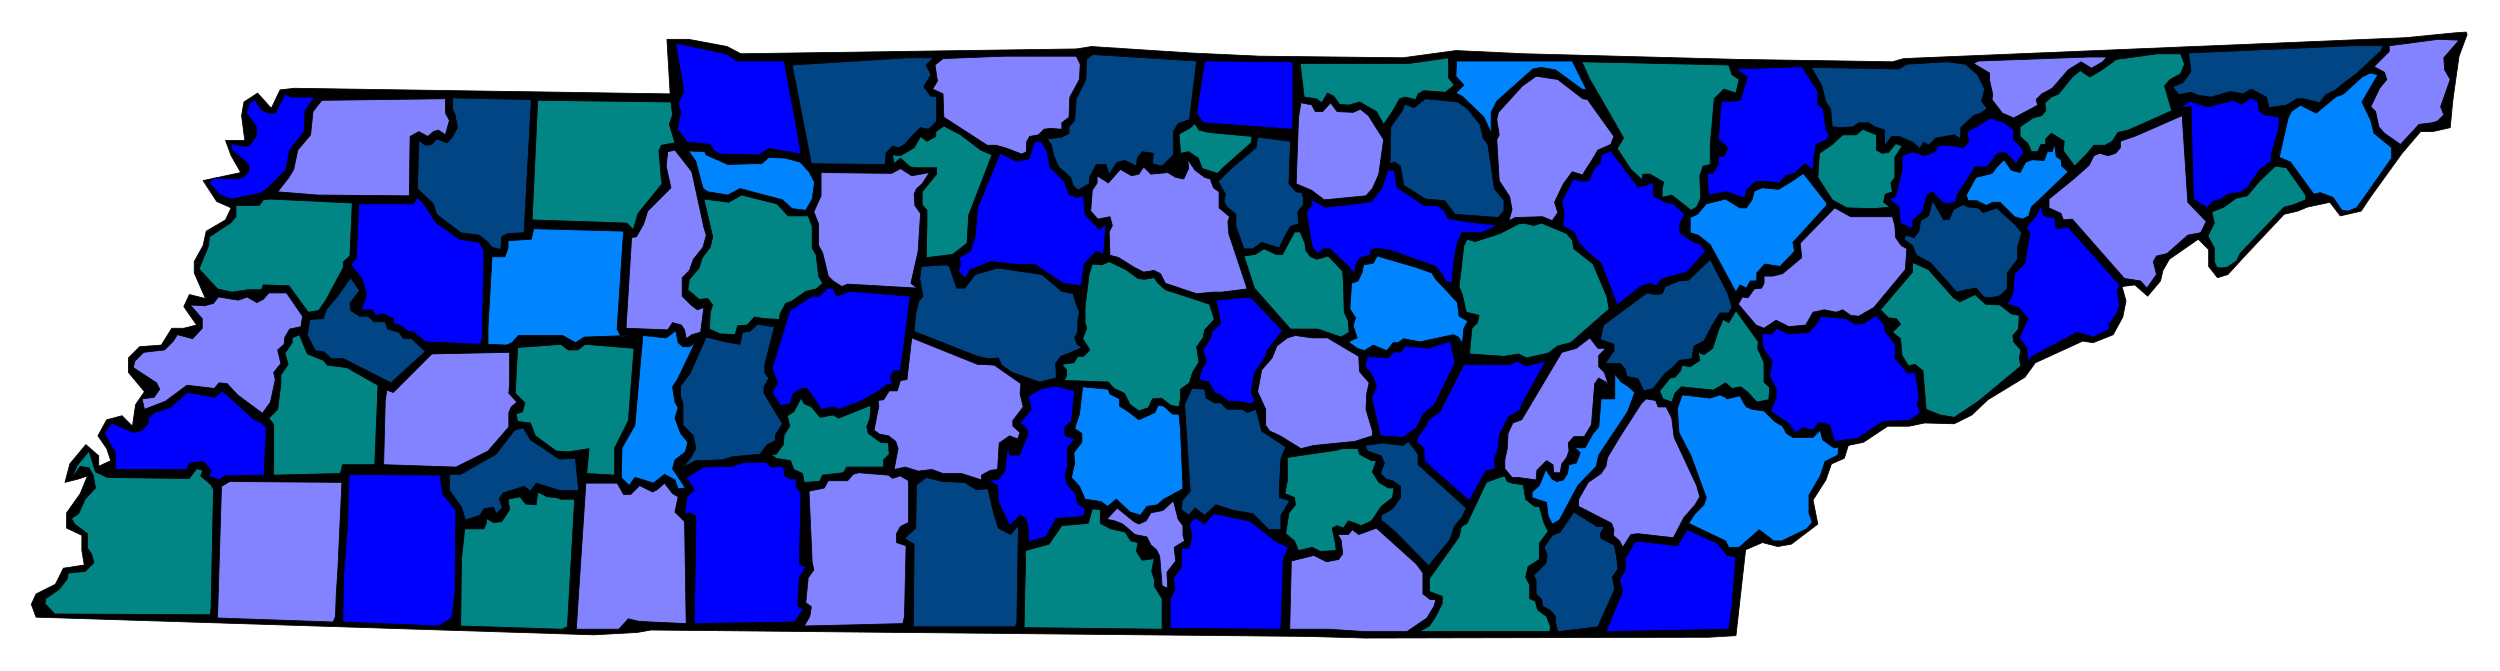 <svg xmlns="http://www.w3.org/2000/svg" width="493.465" height="132.436" fill-rule="evenodd" stroke-linecap="round" preserveAspectRatio="none" viewBox="0 0 3115 836"><style>.pen0{stroke:#000;stroke-width:1;stroke-linejoin:round}.brush2{fill:#8383ff}.brush3{fill:#00f}.brush4{fill:#024585}.brush5{fill:#028585}.brush6{fill:#0085ff}</style><path d="m3074 43-10 27-6 42-2 15-3 32-22 5h-15l-23 27-39 54-12 18-26 6-13-17-28 6-12 5-17 4-49 52-21 23-13 4-11-14v-21l-13-13-36 25-8 14-3 13-16 19-16-14-16 2 5 18-4 20-12 22-25 10-13-2-59 27-13 18-46 28-20 19-22 11-37-1-19 4h-27l-30 20-19 4-5 16-16 7-7 20-16 25 6 30-33 25-17 3-19-5-21 9-12 107-34 2-428 1-70-2-820-8-17 3-54 3-695-22-6-16 6-13 24-12 10-20 26-4-3-18v-19l-19-9v-19l17-24 9-22-12 4-16 4 6-23 20-24 16 14v13l15-7-5-15-11-16 11-20 19-5 13 13 4-27 11-16-20-24v-18l14-14 27-2 13-21h15l16-4-16-23 7-15 20 5-14-32v-14l11-20 4-18 24-14 7-15-18-8-17-26 47-10-12-21-7-19h24l-4-31 3-17 17-11 17 19 11-23 18-2 468 7-4-68h27l48 9 17 9 418-6 19-3 123 8 86 4 179 2 66-9 85 4 266 7 193 3 14-4 625-26 61-6 15-1 1 3z" class="pen0" style="fill:#000"/><path d="m3045 72 1 15 7 12-12 34 4 10-8 8-7 2-16 2-23 25-20-14-7-8-4-19-6-6 11-23 9-11-3-9-13-7 19-19v-7l61-8 26 1-19 22z" class="pen0 brush2"/><path d="M918 76h59l15 80 6 36-40-7-12 8-49-1-8-5-4-7-29-3-12-16 4-21-3-12 7-14-10-60 63 13 13 9z" class="pen0 brush3"/><path d="m2967 63-31 29-15 11-11 9-12 6-8 10-20-5h-8l-13 8-22 3-3-13-19-10-10 6-16-3-24 7-15-2-10-4-15 3-8-10 13-5 10-14-3-23 203-9h39l-2 6z" class="pen0 brush4"/><path d="m2722 80-5 12-13 7-7 8 9 31-54 24-13 3-7 11-9 5h-14l-9 11-15 15-14-19 1-12-16-10-7 7v7h-6l-4 9h-8l-4-10-10-9v-12l16-11 11-3 5-6-1-10 8-7 9-4 18-22 9-7 12 8 15-9 18-13 51-7h29l5 13z" class="pen0 brush5"/><path d="m1482 149-14 5-6 10v29l-14 14-12-3 1-13-14-2-6 8-1 10-14-7-10 2-10 15-4-12h-12l-8 15-1 9-14 8-6-6-3-10-15-13-6-14-3-13-5-8 18-2 9-5v-8l7-8 2-27 12-24 1-25 7-6 130 8-9 73z" class="pen0 brush4"/><path d="m1346 80-1 19-12 22-1 25-9 7v8l-14-1-8 1-7 7-11 2-4 7v12l-6 3-18-7-14-4h-11l-54-35-1-29-13-6 6-10-3-20 10-8 77-3h89l5 10zm1274-3-14 8-13-8-16 10-20 23-13 7-7 7 2 7-30 16-14-6-13-17 1-6-4-18v-9l-20-12 6-3 138-5h22l-5 6z" class="pen0 brush2"/><path d="m1154 81 6 12-9 15 9 12h7v31l-10 10-10-2-12 12-8 9-7 4-8-2-8 9-1 14-92-1-24-123 144-9h32l-9 9z" class="pen0 brush4"/><path d="m1812 106-11 9-27-2-7 4-3 7-13-3-7 2-9 16-11 16-9-16-21-12-13 4-12-1-7-10-8-4-7 12-7-5-15-2-5-42h136l49-7v25l7 9z" class="pen0 brush5"/><path d="m1977 112-6-1-33-24-18-3-10 2-45 40-7 14v21l1 7-10-22-27-26-8-4 10-10-10-11 1-19h144l18 36z" class="pen0 brush6"/><path d="m1611 150-1 11-111-8-8-12 10-65 110 1v73z" class="pen0 brush3"/><path d="m2158 93 9 6-4 17-15-5-12 12-5 57v25l-9 2-4 12 1 28-5 11-7 4-24-19-12 3v-11l2-8-17-10h-9l-1 7-14-13-17-26 8-13-28-49-14-24-10-22 183 4 4 12z" class="pen0 brush5"/><path d="m2464 93 9 18-4 15 7 9-8 6-9 3-16 15v14l-8-5-23 4-9 9-6-4-5 8-9-8-17-7h-9l-9 12v-20l-12-4-8-5h-12l-7 5-16 1-10-1-2-22-6-9-5-20-13-23 109 2 10-6 50-3 23 3 15 13z" class="pen0 brush4"/><path d="M2265 114v16l7 6 3 25 4 7-3 6-13 6-3 18-1 14-10-8-13 12-11 3-8 9-16-2h-13l-12 11-2 10-23-8-22 4-2-27h7l7-11v-10h7l5-11-12-10 4-48h17l7-2 8-28-14-10 82-3 20 31z" class="pen0 brush3"/><path d="m2963 93-20 34 11 23 4 16 22 18v13l-35 50-9 12-10 4-8-1-11-16-16-6-8 2-29-40-14-6 11-49 4-8 11-8 20 10 24-20 10-4 23-21 10-5 10 2z" class="pen0 brush6"/><path d="m1972 123 6 1 33 46-4 10-16 7-9 15-6 9-4 7-13-4-11 15-11 23 4 13-7 10-12-5-34 1-8 4 4-14-3-16-13-20-3-51 3-6-3-19 2-9 30-33 17-12 27 4 31 24z" class="pen0 brush2"/><path d="m392 121-12 17-1 26-18 23-5 25-23 23-9 6-37 7-14-6-13-15 7-5 30 1 7-3 6-6v-9l-21-18-1-8 13 3h9l10-13-1-12-12-16 3-11 7-6 9 13 9 4h8l7-13 5-11 8 4h29z" class="pen0 brush3"/><path d="m555 141 5 9-5 18-9-6-6 2-7 6-11-6-11 6-1 74-115-1-49-4 14-18 6-10 5-24 16-19 3-29 11-14 154-2v18z" class="pen0 brush2"/><path d="m662 124-9 166-20 1-8 4-1 16-11-3-6-7-10-8-23-3-30-23-4-13-20-19 2-60 8 6 8-1 6-7 13 5 7-8 6-11-3-16-3-7v-14l94 2h4z" class="pen0 brush4"/><path d="m2815 138 6 5 19 3-1 16-9 30v9l-14 10-16 23-7 5-17 3-8 6-11 3-7 8-17-11-3-115-13 1 11-8 22 7 33-8 10 5 11-8 9 4 2 12z" class="pen0 brush3"/><path d="m1828 135 16 20 4 17 6 8 8 55 12 15v12l-7 9-54-4-13-17-24-2-27-17-4-24-7-5-6 2 1-46 14-20 3-8 12 4 14-11 40 4 12 8z" class="pen0 brush4"/><path d="m836 127 2 16-4 12 7 23-17 3-3 7 3 35 1 6-30 37-6 20-8-8-118-4 7-149 162 2h4z" class="pen0 brush5"/><path d="m1634 130 5 9h9l10-11 8 11 20 1 9-4 10 8 19 30-6 43-8 18-8 9-52 5-16-12-19-8 3-83 3-18 10 2h3z" class="pen0 brush2"/><path d="M2509 162v12l10 10 2 7-9 13-6-7-8-7-9 1-13 17h-15l-23 36-1 7-8 3-9-2-12-13-7 4-5 20-13 12v10l-15-7-2-20-12-10 8-3 3-13 5-20v-18l13-5 15 5 13-5 5-8h13l17 3 7-7-2-13 13-7 16-10 18 6 11 9z" class="pen0 brush3"/><path d="m2726 252 23 24-7 14-16 3-26 23-13 3-4 7 4 16-12 17-8-9-20-3-65-74-11 1-3-8-15-7v-11l32-26 18-16 6-12 7-3 11 3 9-3 6-7v-8l20-7 57-25 7 108z" class="pen0 brush2"/><path d="m1506 165 54 5-1 8-34 30-8 8-19-6-5-13-12-8-10 2-2-24 13-7 7-6 5 8 12 3zm-284 22 14 6-29 75-2 35-18 14-33 4 1-42v-17l-6-7v-16l18-22v-8h-26l-7-1-12-11-8 7-2-11 10 1 17-10 8-14 8 6 11-6v-6l10-7 21 11 25 19zm1116 0 7 4 8-1 9-11 8 3-9 14v25l-5 7 2 11-9 3-2 10 8 6-20 2-34-1-18-10-18-28 2-30 16-11 13-12h17l8-7 17 7v19z" class="pen0 brush5"/><path d="m1606 229 9 10 7 1 2 7v8l-7 9 1 15-10 3-8 14-6 13-22-7-11 8h-11l-10-28v-15l-11-9-4-7 2-9-9-16 15-15 32-27 2-13 41 5-2 53z" class="pen0 brush4"/><path d="m1305 189 3 19 18 18 6 16 9 4 9-2 2 23 18 19 8-7-3 38-9-4-15 16-4 27-22-3-35-23-27-1-28-3-26 10-7 11-8-10 3-8-2-8 14-8 6-18 3-36 28-68 21 10 15-3 7-21 8-1 8 13z" class="pen0 brush3"/><path d="m2568 199 1 8 8 7-31 30-15 14-3 11-8 4-10-3-18-18h-9l-8 4-12-6h-11l-2-7 12-22 20-5 7-9 8-8 9 13 11 3 7-13 8-3 15 1 4-11h6l3-10 2 16 6 4z" class="pen0 brush6"/><path d="m862 214 15 69 3 10-4 15-12 15-5 14-9 9v23l11 11 8 6 8-3-4 31-11 3-7 5-2-11-4-6-11-3-6 9-52-2 7-113 6-1 9-16 5-16 29-29-6-27 2-18 9-2 21 27z" class="pen0 brush2"/><path d="m880 193 27 12 30-1h12l9-8 20 1 19 5 11 12 7 13-3 21-8 14-17-2-12-11-53-14-15 8-25-4-6-4-9-34-9-13 20 1 2 4z" class="pen0 brush6"/><path d="m2051 231 9-4v17l15 8 10 2 14 13-6 12v11l16 11 10 4 6 8-23 26-31 8-7 9-8-3-12 4-29 23-20-52-19-16-9-10-5-12-15-9 2-14-3-16 14-28 12 3 8-1 7-16 7-6 1-10 12-5 34 45 10-2z" class="pen0 brush3"/><path d="m1489 212 12 9 7 2 4 11 7 5v20l13 11-2 6 1 15 23 69-32 4h-11l-20 2-39-13-6-12-8-4-13 2-12-6-19-12-11-3-1-29 4-8-3-11-15 3-9-10 2-26 6-9v-9l14 9 15-17 14 8 9-2 6-9 9 9 21-2 10 6 10 2 6-13-1-11 9 13z" class="pen0 brush2"/><path d="M2873 243v6l-18 7-9 2-55 58-4 9-12 8-7 1-6-1-3-7v-17l-8-15 8-16-3-14 15-6 15-11 14-3 16-19 19-18 14 2 24 34z" class="pen0 brush5"/><path d="m1158 215-9 14-7 6-3 7 1 14 7 10-3 47-9 40 8 6-87-5-7 3-11-7-6-6-7-29-5-9v-27l-6-15 9-20v-29l88 1 11-6 14 9 22-4z" class="pen0 brush2"/><path d="m1741 234 20 13 13 9h17l9 7 4 9 21 4 42 5-22 9h-15l-8-1-6 13-4 19-3 32-8-3-4-8-8-10-56-20-18-3-7 3-1 6-12 3-6 9-1 11-8-9-23-22h-8l-7 6-7-8-3-18-4-26 7-9-2-7 18 10 31-3 27-4 13-17 7-22h8l4 22z" class="pen0 brush3"/><path d="m2276 256-42 46 2 11-18 19-19-3-10 11v10h-8l-5 9-8-4-5 9-32-59-15-12-10-3v-19l9-4 11-13 24-6 18 11h8l7-10 3-11 10-4 20 2 18-11 13-9 29 37v3z" class="pen0 brush6"/><path d="M982 269h25l5 13v27l5 9 3 26 5 9-8 7-13 3-17 12-8 3-7 13-1 7-19-1-12-2-9 10-12 1-3 11-19-1-13-6 1-21 3-9-6-8-11 1-14-12 2-13 12-14 4-13 10-13 3-13-11-47 31 4 16-9 44 11 14 15z" class="pen0 brush5"/><path d="m543 277 29 21 25 4 6 10-2 108-2 9-69-3-15-13h-6l-11-8-7-1-1-7-12-6-10 2-4-7h-14l7-19-6-20-14-17 7-8 3-68h68l5-8 8 8 15 23z" class="pen0 brush3"/><path d="m436 319-8 7v7l-22 41-9 13-13 2-24-33-32-1-2 6h-17l-20 3-18-4-23-25 12-29 1-11 26-17 7-8v-14h29l5-7 9-1 102 5-3 66z" class="pen0 brush5"/><path d="m2429 273 5-12 12-6 6 3 13 1 6 6 17-6 24 22 7 9-5 18v15l-13 17v20l-10 9-12 2-7-1-10-11-12 2-12 3-32-36-18-10-5-12-10-7 1-6 11 3 6-8 2-13 10-6 5-19 14 24 7-1z" class="pen0 brush4"/><path d="M2553 271h7l2 14 15-2 64 72-3 9 3 15-3 11-10 14v6l-19 10-21-6-56 30-5 7-2-18-9-12 11-24-12-14-14-4 7-12 1-12 1-14 13-13 6-37-4-8 12-14 6-13 3 12 7 3z" class="pen0 brush3"/><path d="m2358 270 3 11 1 15 7 10 7 4-2 26-39 47-19 11-10-1-10-7-8 3-15-3-14 3-9 16-21 2-16-8-15 10-10-4-22-26 5-9 7 1 8-11 9-1 3-6v-9h11l12-3 24-20-2-18 43-44 20 11h52z" class="pen0 brush2"/><path d="m1921 278 31 13 7 8 2 11 24 19 17 40 3 16-48 42-16 4-12 9-27 6-10-5-18 3-43-3 3-32 7-7 2-9-16-4-5-22-4-10 6-51 4-8 10 3 31-10 23-12 7-1 12 3 10-3z" class="pen0 brush5"/><path d="m769 410 5 10 12-2-58 2-11 7-16-9h-55l-8 9-7 3-23-1v-20l5-89h16l4-11v-9l29-2 3-13 112 3-8 122z" class="pen0 brush6"/><path d="m1626 303 1 9 6 8 8 3 14-4 18 19 1 17 1 34 5 11 1 14-10 6-29-10h-34l-45-51-13-40 14-2 11-7 15 7h8l15-28h7l6 14z" class="pen0 brush5"/><path d="m1784 340 5 8 17 18 10 11 2 17 11 6-5 9-3 31v-14l-4-6-6-3-42 9-20-4-7 5h-6l-8 10-17-7-11 7-9-3-11-8 11-5-5-15 3-10-7-11 2-32 8-3 5-10 2-10 12-2 5-9 48 14 20 7z" class="pen0 brush6"/><path d="m2158 383-4 7h-11l-10 16-10 19-12 6-3 16-16 2-6 7-12 10-14 18-12 3-7-15-14-3-2-9-6-7h-19l11-16v-8l-17-6 4-18 54-40 11 2 8-1 4-9 17-7 12-1 27-26 22 43 5 17z" class="pen0 brush4"/><path d="m1382 326 21 10 15 11 8 1 12-2 5 7 9 8 55 18 6 19-12 13-2 10-8 11 3 19-8 13-4 13-11 8v11l-2 11-10-2-12-9-11 1-5 11-12 4-11-8-7-14-13-6-7-8-55-2 3-6v-7l-6-7 15-2 5-8h7l8-8-9-14 5-13-2-7v-20l5-40 4-13 12 1 9-4zm1052 45 8 5 19-9 13 12 18 1 14 11 10 2-1 17-7 8 1 8 9 10-2 10 2 10-53 44-30 20-18-3-17-7-4-48-10-8-8 2-8-13-2-21-10-8 10-10-5-7-10-1-10-10 40-47v-12l20 9 31 35z" class="pen0 brush5"/><path d="m1183 332 9 27h10l13-17 28-8 55 8 25 21 14 3 5 16 3 7-2 10v14l-4 8 3 8 6 4-11 5-15 6-7 9 1 9v9l-21 5-34-12-13-9-4-9-12 1-14-3-79-31 2-22 4-16 5-6-4-22 2-15 31-2 4 2zm-735 30-12 16 1 9 11 7h11l7 7h14l3 9 14 4 6 8h10l17 16-43 39-59-30h-15l-10-9-10-1-10-19 3-20 17-1 4-12 13-15 17-24 11 16z" class="pen0 brush4"/><path d="m1042 369 17-6 75 6-5 40-2 15-5 38h-8l-5 8 3 8-8 2-12 9-20 11-27 10-7-3-15 3-8-13-10-13h-7l-10 7-4 13-12 1-10-16 7-12-7-18 22-72 28-18h9l10-10h7l4 10z" class="pen0 brush3"/><path d="m377 394-2 13-14 3-6 10-1 9-8 7 4 17-9 11 2 9-6 28-10 14-31-23-13-14-10-1-6 7-34-4-27 20-26 10-3-13 15-2 7-10-4-8-29-19 2-8 11-11 26-3 11-11 5-8 19 5 12-13v-12l-15-17 18 1 11-3 6-8 25 4 11-4 12 7 8-4 7-8h22l20 29z" class="pen0 brush2"/><path d="m1598 412-20 26-1 6-14 21-4 24 5 11-7 3-15-3h-12l-9-8-7-2-8-14-12-3 3-12 6-10-4-15 9-14 2-9 11-10-3-18-3-11 33-3h11l39 41z" class="pen0 brush3"/><path d="m2190 434 8 18v24l7 7-1 15-15 3-11-12-9-7-11 2-8-7-15 9-40-4-8 8-4 11-11-4-4-10 13-16 6-1 7-8 2-7 10 2 12-8-2-10 7 3 11-8 7-22 6-14 7 4 9-15 28 39-1 8z" class="pen0 brush5"/><path d="m2348 405 1 8 13 17-1 16 16 19 9-1 2 9 3 21-2 10 4 10-14 10-33 1-31 21-29 4-6-20-7-3h-7l-7 9-12-3-10 6-9-12-15-10-7-5 7-16v-12l-8-15 3-19-11-16-2-18h13l5-7 16 7 25-2 9-10 6-10 31 3 12 7 10-1 16-10 10 12z" class="pen0 brush3"/><path d="m965 407-12 47v11l5 6-6 11v8l23 38-9 14v7l-10 5-9 12-34 3-13 4-33 1-16 8 9-11 7-12-3-16-13-13v-27l-3-9v-13l12-16 20-45 24 6 18 3 3-15 9-1 10-9 18 3h3z" class="pen0 brush4"/><path d="m845 427 6 5h8l7-5-22 46-6 9 3 19 4 7-4 13 7 19 9 11-3 12-13 10-3 11 16 24-9 1-4-11-13-7-14 11-12-4-11-3-7 10-10-10 1-37 16-28 10-112 29 3 12-9 3 15z" class="pen0 brush6"/><path d="m383 441 20 8 5 6 24 3 39 22-4 99h-40l-3 11-83 2v-63l-6-8 11-11 4-32v-11l9-13-4-14 9-13v-6l9-4 10 24z" class="pen0 brush5"/><path d="m1654 421 39 23 1 19 12 14-3 13-1 20 8 27v6l-22 7-51 5-16 4-26-16-13-6-5-7v-20l-10-22 5-27 13-15 6-15 13-10 10-3 21 3h19zm-430 33 15 1 33 23-1 13 4 16-13 17v7l9 8-3 8-10-4-13 9-2 33-9 1-11 6v6l-25-8h-23l-14-5-17 2-16-5-14 3 5-26-3-9-9-7-11-2-7-5 6-30-1-7 7-1 7-11h10l4-13 8-1 6-52 82 33h6zm777-20-9 9v14l7 7 6 18-4-6-9-5-5 7-4 51-9 15h-13l-7 8 1 10-3 8-6 8-2 11h-8l-1-10-8-5-12 12-1 12-22-3h-8l-9-11v-11l3-14 1-19 6-13 11-4 50-84 18-5 17-13 10 13h10z" class="pen0 brush2"/><path d="m1813 452-26 53-14 11-8 17-17 12-28-2-11-48 6-13-4-12-10-14 3-12 25 2 9-8 7 1 6-8 29 3 27-9 6 27z" class="pen0 brush3"/><path d="M708 436h12l9-7 61 5-7 90-17 34v34l-35-2 3-31-26 4-15-1-26-19-6-16-16-2-2-9 8-3 3-11-12-12 3-57 54-4 9 7z" class="pen0 brush5"/><path d="m635 477-1 13 10 11-7 6-3 7v18l-26 30-40 20-90-3 2-80 2-13 8 3 48-48 97-2v38z" class="pen0 brush2"/><path d="m1926 450-30 54-2 7-15 9-11 23-1 15-5 14 1 12-12 3-20 37-56-49-1-17-9-7 2-7 10-14 3-7 14-10 30-59h58l9-4 10 6 25-6z" class="pen0 brush3"/><path d="m2028 481 9 8-9 24-36 54-3 14-23 24-23 43-9 5-5-10-2-17-18-6v-7l9-8 8-20 8 12 6 3 8-2 5-8 2-11 9-2 5-13-7-6h13l10-18 7-8 3-35h17v-31l8 10 8 5z" class="pen0 brush6"/><path d="m1335 525-9 8 1 10 12 4-9 11v23l-3 11 3 12 10 11 3 13 9 6-1 8-7 2-28 2-13 23-21 6-1-19-3-10-7-4-13 13-14-30-1-20-11-6 12-2 8-10 4-33 2 13h12l11-26-2-7-8-7 14-17-4-16 17-10 17-3 24 6-4 38z" class="pen0 brush3"/><path d="m1383 491 12 6v9l11 7 13 10 20-9 4-9 7 1 11 10h8l2 21 3 72-24 13-8 7-13 2-8 11-13-4-17-16-11 9-8-6-20-3-7-16-10-11 4-18-1-13 10-13v-11l-9-6 6-18 4-34 32 3 2 6z" class="pen0 brush6"/><path d="m1503 496 10 6h8l8 8h19l6 4 11-4 7 27 30 20-6 15-2 36v12l13 4-11 18v18h-15l-20-20-24-4-22-7-14 13-12-9-8 9-9-7 1-11 10-12-7-108 5-11 4-9 16 1 2 11z" class="pen0 brush4"/><path d="m326 527 6 6-3 59-49 1-7 5-13-5 3-7-10-11-17 2-3 8h-89v-20l-14-25 9-13 21 9 6 3 11-3 8-9v-6l7-7 20-6 21-19 35 6 9-8 40 36 9 4z" class="pen0 brush3"/><path d="m2152 497 16-4 4 8 4 6 7 3 15 2 13 13 10 6 5 9 8 5h25l9-9 3 12 14 10 6-1-1 10-16 8-6 18-14 24v22l4 12-7 8-31 15h-10l-18-14-25 22h-13l-4-8-46-22 8-12 11-11 3-9-19-52-15-29-2-30 6-17 35 4 12-4 7 3 2 2z" class="pen0 brush6"/><path d="m1011 507 11 13 16-3 7 4 40-16-1 16-4 11 2 8 15 11 10 1 1 14-7 7v9h-46l-4 7-26 3-4 8-19 1-2-11-11-5-4-11-18-3-7-5h7l9-12 1-12 7-11-3-13 8-5 5-9 4-8 4 7 9 4z" class="pen0 brush5"/><path d="M2066 507h10l7 14 3 24 28 60 4 14-6 10-14 16-13 25-44-5-9 1-10 16-4-8-8-7 1-7-3-8-41-21v-9l12-21 16-11 6-9 2-11 15-25 27-42 6-6 12 2 3 8z" class="pen0 brush2"/><path d="m661 548 36 24 20-1 4 40h-24l-16-5-13-4-7 10-8-6-26 8-5 7 4 12-8 7-3-8-12 2-5 8-18 6-5-16-15-21v-20h14l44-25 23-30 11-3 9 15zm1106 18v13l60 54-5 11-10 12-5 16-27 33-41-42-18-15v-6l14-8 10-14v-14l-10-7-8-2-7-7 5-13-4-9-17-6-3-7 21-3 26 3 7-5 12 16z" class="pen0 brush4"/><path d="m1694 566 15 8h6l-5 14 8 13 12 7h7l-2 12-14 11-12 18-13 6-7-3-9-3-6 9-8-3-6 3 4 20 1 8-20 1-10-5-17 4-5-12-11-9 4-26 8-10-1-9-12-5 3-16v-29l13-2 48-7 8-2h19l2 7zM119 588l15 7 86 1h16l9-12 8 2-3 7 13 11 3 6-3 147-1 9-194-1-12-13 1-6 17-12 10-13 1-7 21-2 11-11-3-11-5-7v-18l-16-12-4-7 9-6 8-18 13-14-3-16-5-9-11-2-11 16 7-17 15-18 8 26z" class="pen0 brush5"/><path d="m961 582 15-1 2 12 7 4 7-1v10l6 9-2 88 8 3-8 14-2 35 7 4-11 16-125 2 2-121v-13l-7-4-7 1 3-21 9-9-10-15 22-13 35-1 15-5h28l6 6zm-409 34 16 20-1 101-4 33-16 10-120-5 1-56 5-64 2-64 113 1 4 24z" class="pen0 brush3"/><path d="m1112 596 10-3 10 6v52l-10 5-5 9v11l12 4-2 88-2 9-123 3 7-12 2-12-7-5 3-31 7-10-2-9-4-89 19-4 5-9h24l7-8 7-2 37 3 5 4z" class="pen0 brush2"/><path d="m1878 600 6 2 14 2 3 18 11 9h6l6 21 5 10-11 15v20l-14 9-3 13 5 10v17l7 3 3 11 11 8 5 13-1 6h-163l13-7 8-12 8-16v-9l-16-6v-16l37-52 3-13 7-4 24-51 13-5 10-3 3 7z" class="pen0 brush5"/><path d="m1202 601 14 9 15-1 7 30 6 19 15 8 10-11-2 120-2 6h-127l1-103-12-7 14-13 1-54 12-9 21 5 27 1z" class="pen0 brush4"/><path d="m421 710-2 30-1 28-3 7-144-5 5-164 10-6 140 1-5 109zm348-108 8 14h9l11-11 16 8 6-3 9-8 10 13 7 4-4 19 12 12 2 127-44-2-16-1-12-3-12 13h-53l12-182h39z" class="pen0 brush2"/><path d="m693 620 6 2h17l-9 159-7 3-126-4 1-83 4-38h24l3-7v-6l9 5 10-1 10-15-2-13 15-3 7 9 13 1 2-16 12 6 11 1z" class="pen0 brush5"/><path d="M1474 655v12l2 7-13 8 2 17-11 14 1 20-7-3-3-37-4-8-7-6-5-10-15-3-15-13-10-4-10-2 13-14 21 17 6 3 9-4 6-10 15-3 13-12 6 23 6 8z" class="pen0 brush2"/><path d="m1371 652 13 7 18 4 7 11 9 2-2 11 7 11 8-1 7-1-3 16 4 12-1 6 10 16v38l-172-2 2-96 29-8 16-23 33-3 5-18 10 1v17z" class="pen0 brush5"/><path d="m1589 674 16 8-6 16-3 86-138-1v-36l6-13-2-14 10-13v-24h10l3-16-3-14 7-8 12 8 11-13 45 9 32 25z" class="pen0 brush3"/><path d="m1999 656-5 9 1 6 16 8 3 13 2 17-7 10 3 15-21 47-50 6-3-12v-7l-6-7-10-6-1-8-7-7v-17l-3-6 15-15 2-10-4-10 10-15 10-4 17-25 29 18h9z" class="pen0 brush4"/><path d="m1765 703 8 11v26l9 7h7l-2 8-9 15-25 17h-53l-44-3h-49l2-85 28-7 16 8 15-3 5-7-2-17-4-7h13l5-6 8 6 22-8 50 45z" class="pen0 brush2"/><path d="m2143 681 9 11 11 2-5 62-4 28-153 3 21-51-4-13 7-13v-14l13-22 52 6 12-20 38 17 3 4z" class="pen0 brush3"/></svg>
